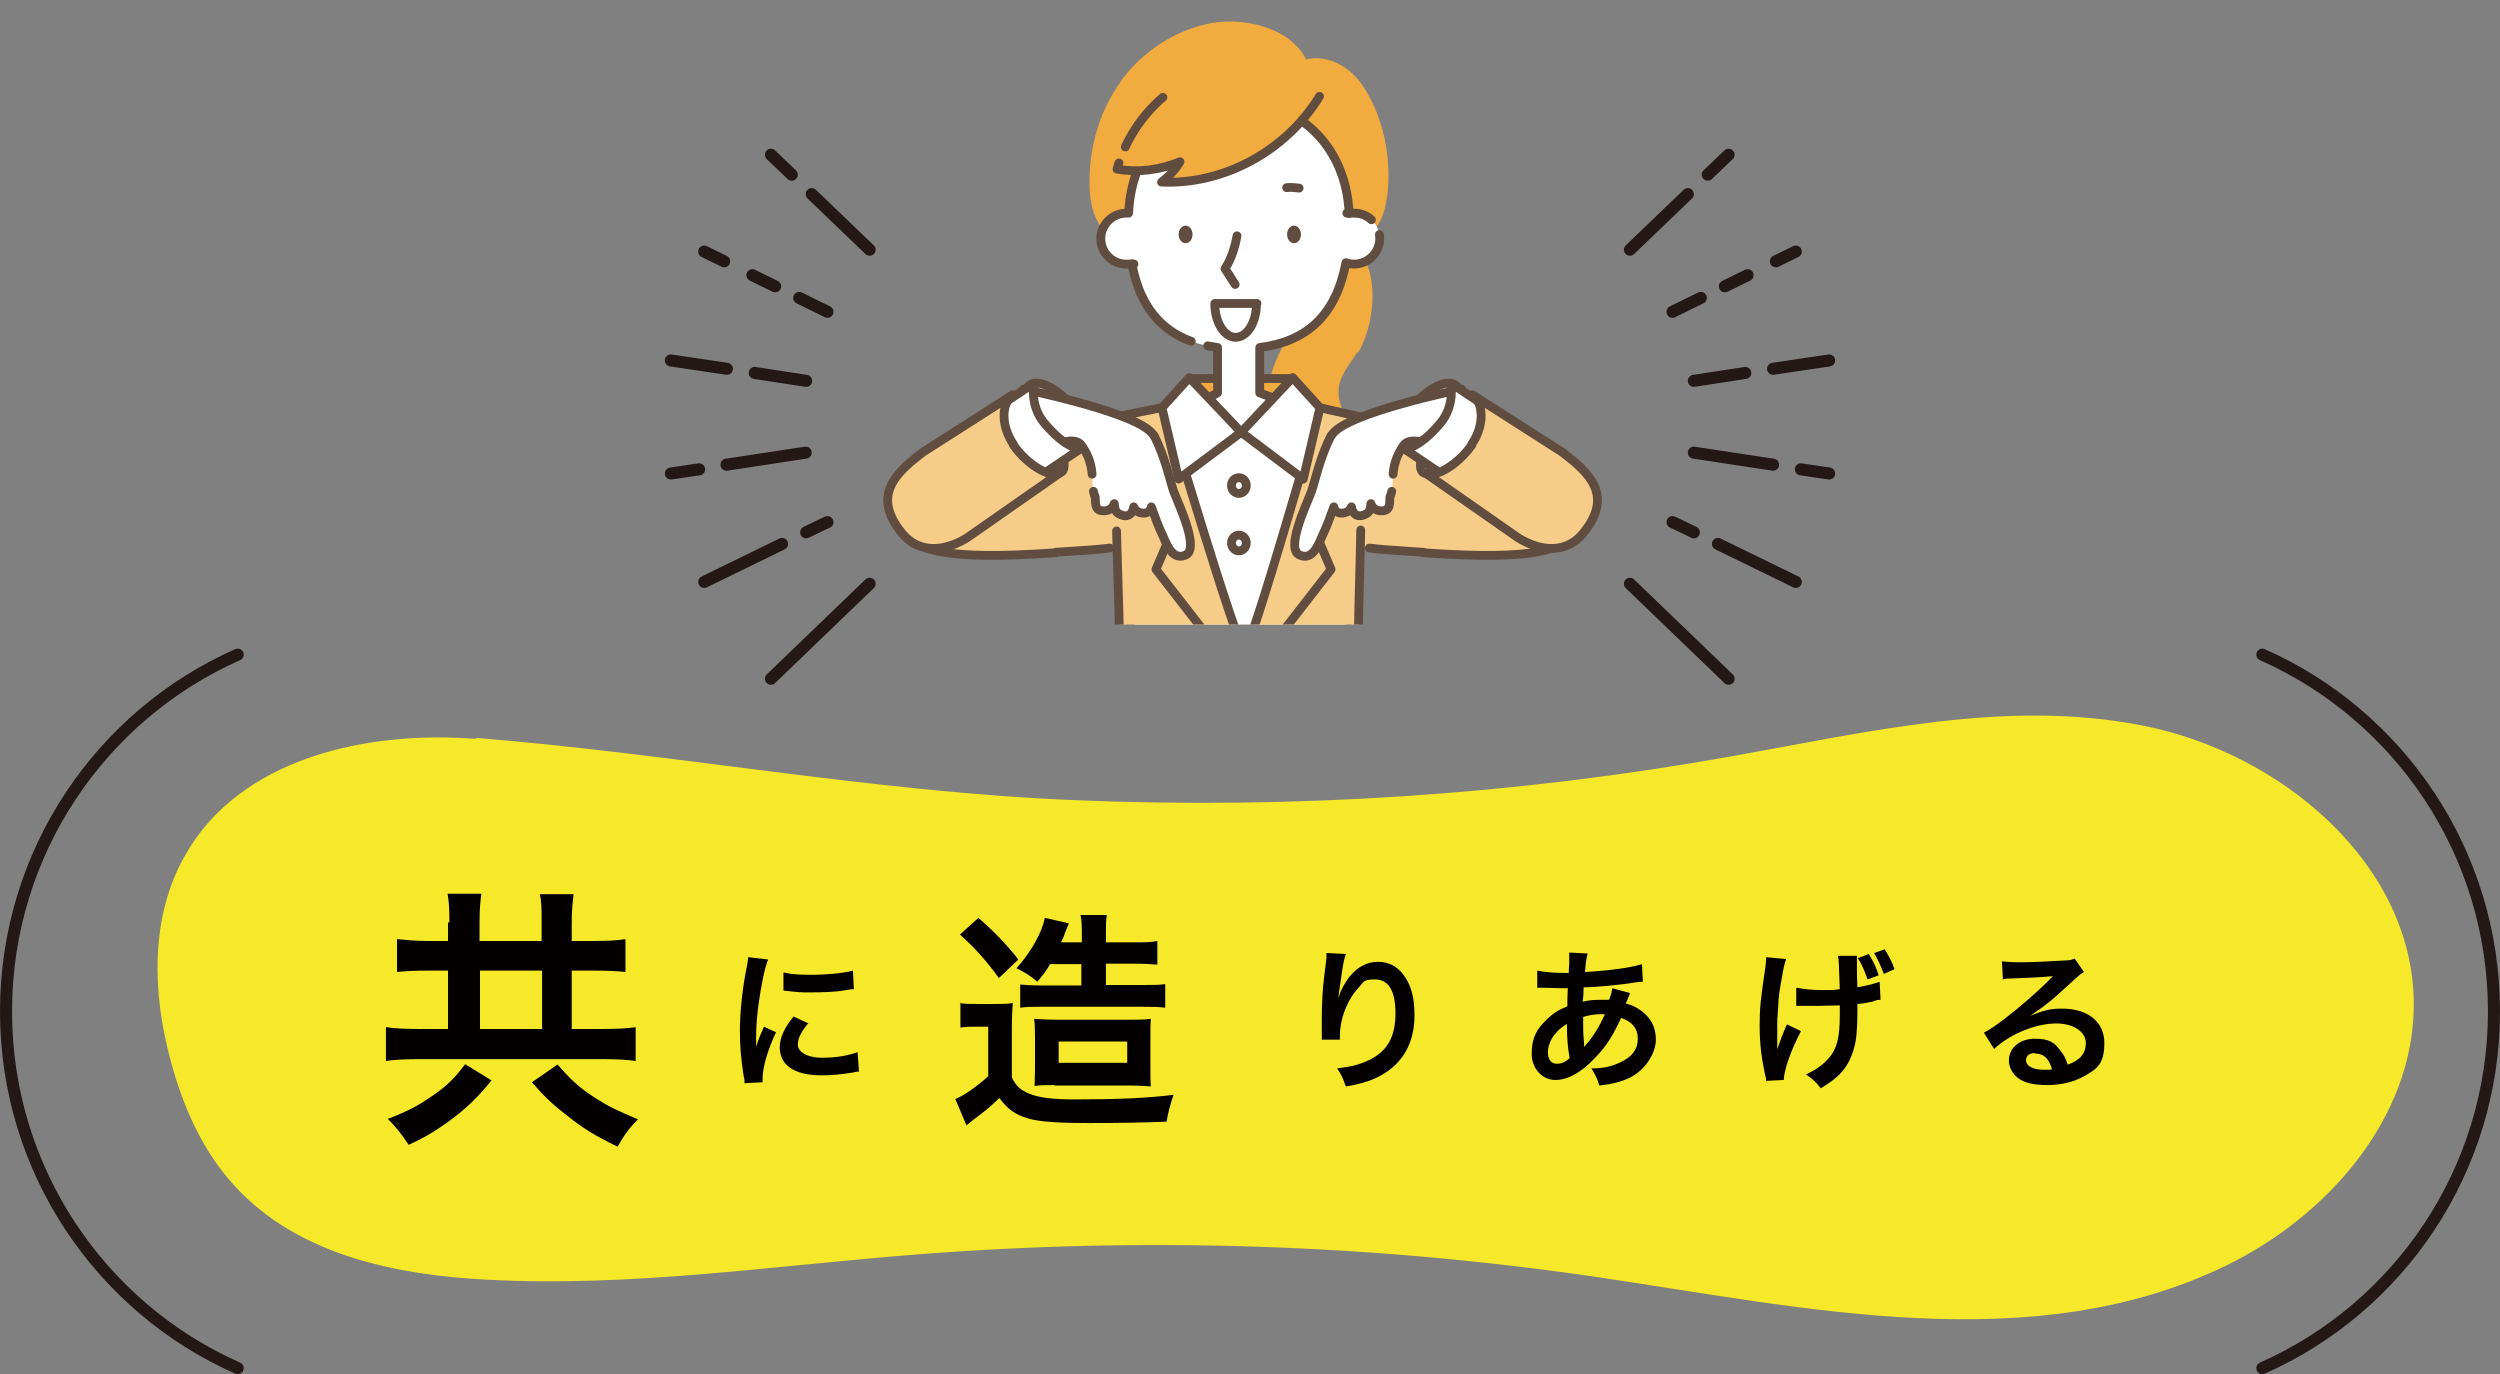 <?xml version="1.0" encoding="UTF-8"?>
<svg id="_レイヤー_1" data-name="レイヤー 1" xmlns="http://www.w3.org/2000/svg" version="1.1" xmlns:xlink="http://www.w3.org/1999/xlink" viewBox="0 0 539.6 296.6">
  <rect x="0" y="0" width="539.6" height="296.6" fill="#808080" stroke="none"/>
  <defs>
    <style>
      .cls-1, .cls-2, .cls-3, .cls-4, .cls-5, .cls-6, .cls-7, .cls-8, .cls-9, .cls-10, .cls-11, .cls-12, .cls-13 {
        stroke-linecap: round;
      }

      .cls-1, .cls-2, .cls-3, .cls-4, .cls-5, .cls-6, .cls-7, .cls-8, .cls-10, .cls-11, .cls-12, .cls-13 {
        stroke-linejoin: round;
      }

      .cls-1, .cls-3, .cls-4, .cls-5, .cls-6, .cls-7, .cls-8, .cls-10, .cls-11, .cls-13 {
        stroke-width: 1.9px;
      }

      .cls-1, .cls-4 {
        stroke-dasharray: 0 0 0 0 0 0 123.8 3.7 154.7 3.7 185.7 3.7;
      }

      .cls-1, .cls-4, .cls-5, .cls-6, .cls-7, .cls-8, .cls-10, .cls-13 {
        stroke: #604d3f;
      }

      .cls-1, .cls-14, .cls-13 {
        fill: #f6cc88;
      }

      .cls-15 {
        fill: #604d3f;
      }

      .cls-15, .cls-16, .cls-14, .cls-17, .cls-18 {
        stroke-width: 0px;
      }

      .cls-2, .cls-16, .cls-7, .cls-8, .cls-9, .cls-10 {
        fill: none;
      }

      .cls-2, .cls-9 {
        stroke: #231815;
      }

      .cls-2, .cls-9, .cls-12 {
        stroke-width: 2.6px;
      }

      .cls-3, .cls-5, .cls-6, .cls-13 {
        stroke-dasharray: 0 0 0 0 0 0 61.9 3.7 123.8 3.7 185.7 3.7;
      }

      .cls-3, .cls-6, .cls-11 {
        fill: #f1ab3f;
      }

      .cls-3, .cls-11 {
        stroke: #f1ab3f;
      }

      .cls-4, .cls-5, .cls-17 {
        fill: #fff;
      }

      .cls-19 {
        clip-path: url(#clippath-1);
      }

      .cls-7 {
        stroke-dasharray: 0 0 0 0 0 0 123.8 3.7 123.8 3.7 185.7 3.7;
      }

      .cls-9 {
        stroke-miterlimit: 10;
      }

      .cls-20 {
        clip-path: url(#clippath);
      }

      .cls-10 {
        stroke-dasharray: 0 0 0 0 0 0 185.7 3.7 123.8 3.7 185.7 3.7;
      }

      .cls-12 {
        fill: #f5e929;
        stroke: #f5e929;
      }

      .cls-18 {
        fill: #040000;
      }
    </style>
    <clipPath id="clippath">
      <rect class="cls-16" x="186.5" width="161.8" height="134.8"/>
    </clipPath>
    <clipPath id="clippath-1">
      <rect class="cls-16" x="191.9" y="-1.8" width="147.6" height="162.2"/>
    </clipPath>
  </defs>
  <path class="cls-12" d="M102.9,160.8c-23.4-1.9-50.4,4-61.9,24.6-7.3,12.9-6.8,28.9-2.9,43.2,2.6,9.8,6.8,19.3,13.7,26.7,13.2,14.3,33.8,18.6,53.2,19.6,30.9,1.7,61.6-3,92.4-5.4,49.2-3.9,98.9-2.3,147.8,4.9,45.2,6.7,93.6,17.6,134.7-2.4,21.4-10.4,39.7-31.1,39.8-55.1,0-29.8-28.3-53.3-57.4-59-29.1-5.8-59,1.4-88.2,6.6-46.9,8.4-94.8,11.5-142.4,9.5-43.3-1.8-85.6-9.9-128.6-13.4Z"/>
  <path class="cls-2" d="M51.3,141.3C21.9,154.3,1.3,183.9,1.3,218.3s20.6,64,50,77"/>
  <path class="cls-2" d="M488.3,141.3c29.4,13,50,42.6,50,77s-20.6,64-50,77"/>
  <g>
    <g>
      <path class="cls-9" d="M364.3,41.9c-4.2,4-8.3,8-12.5,12"/>
      <path class="cls-9" d="M373.1,33.4c-1.5,1.4-3,2.9-4.5,4.3"/>
      <path class="cls-9" d="M367.1,64.3c-2,1-4.1,2-6.1,3"/>
      <path class="cls-9" d="M377.2,59.4c-1.6.8-3.3,1.6-4.9,2.4"/>
      <path class="cls-9" d="M387.6,54.3c-1.4.7-2.9,1.4-4.3,2.1"/>
      <path class="cls-9" d="M376.7,80.5c-3.7.6-7.4,1.1-11.1,1.7"/>
      <path class="cls-9" d="M394.8,77.8c-4,.6-8,1.2-12.1,1.8"/>
      <path class="cls-9" d="M382.7,100.3c-5.7-.9-11.4-1.7-17.1-2.6"/>
      <path class="cls-9" d="M394.8,102.2c-2-.3-4.1-.6-6.1-.9"/>
      <path class="cls-9" d="M365.6,114.9c-1.5-.7-3-1.5-4.6-2.2"/>
      <path class="cls-9" d="M387.6,125.6c-5.6-2.7-11.2-5.5-16.8-8.2"/>
      <path class="cls-9" d="M373.1,146.5c-7.1-6.8-14.2-13.7-21.3-20.5"/>
    </g>
    <g>
      <path class="cls-9" d="M175.2,41.9c4.2,4,8.3,8,12.5,12"/>
      <path class="cls-9" d="M166.4,33.4c1.5,1.4,3,2.9,4.5,4.3"/>
      <path class="cls-9" d="M172.5,64.3c2,1,4.1,2,6.1,3"/>
      <path class="cls-9" d="M162.4,59.4c1.6.8,3.3,1.6,4.9,2.4"/>
      <path class="cls-9" d="M152,54.3c1.4.7,2.9,1.4,4.3,2.1"/>
      <path class="cls-9" d="M162.9,80.5c3.7.6,7.4,1.1,11.1,1.7"/>
      <path class="cls-9" d="M144.8,77.8c4,.6,8,1.2,12.1,1.8"/>
      <path class="cls-9" d="M156.8,100.3c5.7-.9,11.4-1.7,17.1-2.6"/>
      <path class="cls-9" d="M144.8,102.2c2-.3,4.1-.6,6.1-.9"/>
      <path class="cls-9" d="M174,114.9c1.5-.7,3-1.5,4.6-2.2"/>
      <path class="cls-9" d="M152,125.6c5.6-2.7,11.2-5.5,16.8-8.2"/>
      <path class="cls-9" d="M166.4,146.5c7.1-6.8,14.2-13.7,21.3-20.5"/>
    </g>
  </g>
  <g>
    <path class="cls-18" d="M97,199.1c0-2.9-.1-4.6-.4-6.2h7.3c-.2,1.5-.4,3.2-.4,6.2v4h13.4v-3.9c0-3.1,0-4.7-.4-6.2h7.3c-.2,1.8-.4,3.4-.4,6.3v3.8h4.9c2.7,0,4.9-.1,6.7-.4v7.1c-1.8-.2-3.8-.3-6.7-.3h-4.9v12.6h6.1c3.2,0,6-.1,7.7-.4v7.3c-1.9-.3-4.6-.4-7.7-.4h-38.6c-3,0-5.7.1-7.6.4v-7.3c1.8.3,4.5.4,7.6.4h5.8v-12.6h-4.4c-2.9,0-4.8.1-6.6.3v-7.1c2,.2,3.9.4,6.6.4h4.4v-4ZM106,233.3c-3.1,3.8-5.3,5.9-9.1,8.7-2.9,2.1-5,3.4-8.7,5.1-1.5-2.3-2.7-3.8-4.5-5.6,4.2-1.6,6.7-2.9,9.8-5.1,3.2-2.2,4.6-3.7,6.9-6.7l5.7,3.5ZM117,222.1v-12.6h-13.4v12.6h13.4ZM120.3,229.7c2.9,3.4,4.8,5.1,8.2,7.3,2.8,1.8,4.9,2.8,9.2,4.6-1.8,1.8-3,3.4-4.4,5.9-4.9-2.4-7.2-3.8-10.5-6.4-3.4-2.6-5.1-4.2-8-7.5l5.5-3.8Z"/>
    <g>
      <path class="cls-18" d="M160.7,233.7c0-.6,0-.8-.2-1.5-.6-4-.8-6.5-.8-9.8s.4-8,1.3-12.8c.4-1.8.4-2.2.5-3l4.3.5c-.8,1.9-1.5,5.6-2.1,9.8-.3,2.5-.5,4.4-.5,7.2,0,.7,0,1,0,1.8.4-1.1.4-1.4,1.7-4.3l2.6,1.2c-1.8,3.8-2.9,7.6-2.9,9.9s0,.5,0,.9l-3.9.2ZM174.5,220.8c-1.6,1.9-2.3,3.3-2.3,4.7s1.8,2.8,5.2,2.8,5.7-.5,7.7-1.2l.3,4.2c-.5,0-.6,0-1.3.2-2.6.4-4.6.6-6.7.6-4,0-6.6-.9-8.1-2.8-.6-.8-1-2-1-3.2,0-2.1,1-4.3,3-6.7l3.2,1.5ZM169.2,209.9c1.5.4,3.2.5,6,.5s6.7-.3,8.9-.9l.2,4c-.3,0-.7,0-2.3.3s-4.6.4-7,.4-2.4,0-5.9-.4v-3.9Z"/>
      <path class="cls-18" d="M207.1,216.5c1.3.2,2.1.2,4,.2h3.7c1.4,0,2.5,0,3.8-.2-.1,1.5-.2,2.8-.2,5.4v10.7c1,1.9,1.8,2.6,3.6,3.4,2.2.9,4.9,1.3,10,1.3,9.4,0,15.8-.3,21.3-1q-1.1,3.2-1.5,5.8c-4.4.2-11.5.3-16.9.3s-10.5-.2-13-1c-2.8-.8-4.4-2-6.2-4.4-2.2,2.1-3.2,2.9-5.5,4.6-.4.3-1,.8-1.6,1.3l-2.4-5.7c1.6-.6,4.3-2.4,7.1-4.9v-10.7h-2.7c-1.2,0-2.2,0-3.3.2v-5.4ZM211.2,198.1c3.5,3.1,6.1,5.8,8.6,9l-4.2,4c-2.7-3.7-4.8-6.1-8.4-9.4l4-3.6ZM226.7,208c-.8,1.4-1.3,2.1-2.8,3.9-1.5-1.3-2.5-1.9-4.5-2.9,3.2-3.6,5.6-7.9,6.1-10.9l5.2,1.2c0,.1-.7,1.7-.9,2.2-.2.7-.4,1.1-.8,1.9h4.5v-1.3c0-2.4,0-3.5-.3-4.6h5.7c-.2,1-.2,2.2-.2,4.6v1.3h5.8c2.5,0,3.9,0,5.3-.3v5.1c-1.5-.1-2.8-.2-5.1-.2h-6v4.6h8.2c2.3,0,3.4,0,4.6-.2v5.1c-1.6-.2-3-.2-4.6-.2h-22.5c-1.5,0-2.8,0-4.2.2v-5c1.2.1,2.3.2,4.4.2h8.8v-4.6h-6.8ZM227.7,234.2c-2.2,0-3.1,0-4.4.2,0-1.2.1-1.6.1-5.1v-5q0-3.4-.2-4.4c1.4.1,2.9.2,5.3.2h14.8c2.3,0,3.8,0,5.1-.2-.1,1.2-.1,2-.1,5.1v4.7c0,3,0,3.6.1,4.8-1.5-.1-2.6-.2-4.9-.2h-15.9ZM228.5,229.4h14.8v-4.6h-14.8v4.6Z"/>
      <path class="cls-18" d="M290.5,205.9c-.4,1.1-.6,2-1.2,6.3-.2,1.4-.4,2.5-.4,3.3h0q0-.2.2-.7c.3-1.1,1.2-2.7,2.1-3.9,1.8-2.2,3.8-3.3,6.2-3.3s4.2,1,5.6,2.9c1.6,2.2,2.3,4.8,2.3,8.7,0,6.3-2.9,11-8.4,13.5-1.7.8-3.9,1.4-6.4,1.8-.7-1.9-1-2.6-1.9-3.9,3.3-.4,5.1-.9,7.1-1.9,3.8-1.9,5.5-5,5.5-10s-1.6-7.3-4.4-7.3-2.4.6-3.5,1.7c-2.5,2.7-4.1,6.7-4.1,10.6v.7h-3.9c0-.1,0-.3,0-.4v-.6c0-.9,0-3.4,0-4,0-2.7.2-6.3.5-8.5l.5-4.1c0-.6,0-.7,0-1.1l4.1.2Z"/>
      <path class="cls-18" d="M351.8,214.5q-.1.3-.4.9c-.3.9-.4.9-.5,1.2,1.3.3,2.3.8,3.4,1.6,2.1,1.6,3.1,3.6,3.1,6.2s-1.9,6.3-5.6,8.2c-1.9.9-3.8,1.4-6.6,1.7-.4-1.4-.7-2-1.7-3.7,2.6,0,4.3-.4,6.2-1.3,2.6-1.2,3.8-2.8,3.8-5.1s-1.3-3.7-3.6-4.5c-1.8,3.9-3.3,6.3-5.7,8.7-2.9,3.1-5.8,4.7-8.5,4.7s-5.1-2.3-5.1-5.7,1.1-5.3,3.2-7.3c1.3-1.3,2.5-2.1,4.5-2.9,0-1,0-2.4.1-3.9-.4,0-2.1,0-5.3-.1h-.6c0,0-.4,0-.7,0v-3.7c1.5.3,3.4.5,6.1.5h.7q0-.7.1-2c0-.4,0-1.2,0-1.9s0-.3,0-.5l4,.2c-.3.9-.4,1.7-.6,4,5.2-.3,9.8-.9,12.3-1.7l.2,3.8c-.5,0-.6,0-1.3.1-3.6.6-8.9,1.1-11.5,1.1,0,1.4-.1,2.5-.2,3.1,1.8-.4,2.5-.4,4.5-.4s.7,0,1.2,0c.4-1,.6-1.7.7-2.5l3.7,1ZM335.6,223.2c-1,1.3-1.5,2.6-1.5,4s.7,2.4,1.9,2.4,1.8-.4,2.8-1.2c-.4-2.1-.6-4.2-.6-7.4-1.4.9-2,1.4-2.6,2.3ZM342,225.9q.1-.2.4-.5c1.5-1.7,2.8-3.8,4-6.5-.4,0-.5,0-.8,0-1.4,0-2.6.2-3.9.6,0,3,0,3.3.2,5.6q0,.2,0,.4c0,.2,0,.2,0,.4h0Z"/>
      <path class="cls-18" d="M388.7,222.6c-2.1,4-3.6,8.2-3.7,10.5l-3.8.2c0-.5,0-.6-.2-1.2-.8-3.7-1.2-6.9-1.2-10.7s.2-5.6,1.2-12.4c.2-1.3.2-1.7.2-2.4l4.3.4c-.4,1.3-.6,2.1-.9,4-.5,2.8-.7,3.7-.8,6.4-.2,2.2-.2,3.1-.2,3.7s0,.5,0,1c0,.4,0,.9,0,2.5v.6c0,.5,0,.7,0,1.3.6-1.8,1.4-3.9,2.1-5.4l2.9,1.4ZM387.9,213.2c1.4.3,3.2.5,5.8.5s1.8,0,3.4-.2c-.2-5.8-.2-6.1-.4-7.2h4.1c0,.5,0,.7,0,1s0,.6,0,2.1c0,.3,0,1.6.1,3.7,2.3-.4,3.7-.8,4.8-1.2l.2,3.9c-.6,0-.7,0-1.8.4-1.5.3-1.8.4-3.2.5,0,.7,0,1,0,1.6,0,3.5-.2,6.2-.7,7.8-.7,2.7-1.9,4.7-3.7,6.3-1,.9-1.9,1.5-3.5,2.5-1.1-1.4-1.7-2-3.2-3,2.2-1,3.7-2.1,5-3.6,1.7-2,2.3-4.4,2.3-9.2s0-1,0-2.1c-1.1,0-2.8.1-4.4.1s-2.1,0-3,0c-.9,0-1.1,0-1.5,0h-.5v-3.8ZM403.4,206c1,1.6,1.5,2.7,2.1,4.5l-2.4.9c-.6-1.7-1.2-3.2-2.1-4.6l2.4-.9ZM406.6,210.2c-.6-1.6-1.2-3-2.1-4.5l2.3-.8c.9,1.5,1.6,2.7,2.1,4.3l-2.3,1Z"/>
      <path class="cls-18" d="M438.3,219.2c3-1.2,4.4-1.5,6.8-1.5,5.6,0,9.1,2.9,9.1,7.4s-1.5,5.6-4.4,7.2c-2.1,1.2-4.9,1.9-7.9,1.9s-5-.5-6.3-1.5c-1.2-.9-2-2.3-2-3.8,0-2.7,2.3-4.7,5.6-4.7s4.3.9,5.6,2.7c.7.8,1,1.5,1.5,2.9,2.7-1,3.9-2.4,3.9-4.7s-2.5-4.2-6.4-4.2-9.5,1.9-13.4,5.5l-2.2-3.5c1.1-.6,2.4-1.4,4.6-3.1,3-2.3,7.3-6,9.7-8.5l.6-.6h0c-1.2.1-3.3.3-9.2.5-.7,0-.9,0-1.6.2l-.2-3.9c1.1.1,2.1.2,3.8.2,2.8,0,6.7-.2,9.9-.4,1.1,0,1.5-.2,2-.4l2,2.9c-.6.3-.8.5-1.7,1.3-1.6,1.5-4,3.6-5.1,4.6-.6.5-2.9,2.3-3.6,2.7q-.8.6-1.3.9h0ZM439.2,227.3c-1.2,0-1.9.6-1.9,1.5,0,1.3,1.5,2.1,3.9,2.1s.8,0,1.7-.1c-.6-2.3-1.8-3.4-3.6-3.4Z"/>
    </g>
  </g>
  <g class="cls-20">
    <g>
      <g class="cls-19">
        <g>
          <path class="cls-1" d="M307.2,119.3c24,1.7,32.7-.3,33.9-7,1.5-8.3-4.8-10-9.4-11.4-12.2-3.7-35.6-10.3-38.4-7.9-4.8,4.1-5.9,14-7.5,17.9-3.2,7.6,11.9,7.6,21.5,8.3Z"/>
          <path class="cls-3" d="M292.4,75.1c-1.7,2.8-4.1,5.4-4.4,8.7-.5,4.5,3.1,8.4,3.7,12.9.5,4-1.6,8-4.2,11s-5.9,5.6-8.5,8.6c-2.6,3.1-4.7,7-4.1,11.1-.8-4.8-.4-9.7,0-14.6.2-2,.3-4.1,1.1-5.9.6-1.4,1.6-2.6,2.3-4,2.1-4,1.8-9.2-.7-13-.7-1.1-1.6-2.1-2.1-3.3-1-2.3-.5-5.1.4-7.4.9-2.4,2-4.6,3.5-6.7,1-1.4,2.2-2.9,2.5-4.6.6-4.4-3.3-7.8-.7-12.3,1.5-2.6,4.6-4.1,7.6-3.2,8.8,2.6,7.2,17,3.7,22.9Z"/>
          <rect class="cls-6" x="256.7" y="81.7" width="21.9" height="10.4"/>
          <g id="_頭" data-name="頭">
            <path class="cls-11" d="M242.8,17.9c4.5-6.1,11.4-10.6,18.9-12,6.9-1.2,16.8,1,19.7,8.1,4.1-1.6,9.3.8,12.2,5.4,4.1,6.4,5.8,14.7,4.9,22.6-.3,2.2-.8,4.5-2.1,6.3-.8,1.1-1.9,1.9-2.9,2.6-1.9,1.4-48.2,3.8-50.4,2.1-1.9-1.5-3.8-3-5-5-1.6-2.6-2-5.7-2-8.7,0-7.6,2.2-15.3,6.8-21.4Z"/>
            <path class="cls-5" d="M283.6,89.2l-11.7-4.4v-9.8c10.4-1.3,16.5-7.2,18.6-18.3.6.2,1.2.3,1.8.3,3,0,5.5-2.5,5.5-5.5s-2.4-5.5-5.5-5.5-.7,0-1.1.1c-.7-15.2-11.5-24.2-23.8-24.2s-23.1,8.9-23.8,24.1c-.2,0-.3,0-.5,0-3,0-5.5,2.5-5.5,5.5,0,3,2.4,5.5,5.5,5.5s.8,0,1.2-.1c2,10.9,8.2,16.8,18.5,18.1v9.8s-3,2-11.4,3.8l16,22.8,16.3-22.3Z"/>
            <path class="cls-6" d="M284.8,20.8c-7.2,11.8-20.7,19.1-34.1,18.5,1.6-1.2,3-2.7,4-4.4-4.3,1.8-9,2.4-13.6,1.6,1.7-6,5.2-11.5,9.9-15.5"/>
            <g id="_表情" data-name="表情">
              <g id="_表情-2" data-name="表情">
                <g id="_表情02" data-name="表情02">
                  <ellipse class="cls-15" cx="255.9" cy="50.6" rx="1.5" ry="1.9"/>
                  <ellipse class="cls-15" cx="279.3" cy="50.6" rx="1.5" ry="1.9"/>
                  <path class="cls-8" d="M277.7,40.5c.9-.1,1.8,0,2.7.1"/>
                  <path class="cls-8" d="M267,50.9c-.5,2.7-1.3,5.1-2.6,7.1.7,1,1.5,2.4,2.2,3.4"/>
                  <path class="cls-5" d="M271.2,65.5c0,4.1-2,7.3-4.5,7.3s-4.5-3.3-4.5-7.3h9.1Z"/>
                </g>
              </g>
            </g>
          </g>
          <g>
            <polygon class="cls-17" points="251.3 88.1 245.1 89.9 244.6 156.5 290.7 156.5 290.2 89.9 283.1 87.7 267.3 93.3 251.3 88.1"/>
            <ellipse class="cls-5" cx="267.4" cy="104.8" rx="1.6" ry="1.7"/>
            <ellipse class="cls-5" cx="267.4" cy="117.2" rx="1.6" ry="1.7"/>
          </g>
          <path class="cls-1" d="M227.9,119.3c-24,1.7-32.7-.3-33.9-7-1.5-8.3,4.8-10,9.4-11.4,12.2-3.7,35.6-10.3,38.4-7.9,4.8,4.1,5.9,14,7.5,17.9,3.2,7.6-11.9,7.6-21.5,8.3Z"/>
          <g>
            <path class="cls-14" d="M286.3,190.4c5.3-.9,11.3-7.3,11.2-9.8,0-2.5-5.6-29.6-5.9-34s1.6-6.8,1.6-10.1c0-3.3.6-23.2.6-25.2l.2-20.9-9.2-2.3s-14.7,51.9-16.2,52.3c-1.5-.4-17-52.6-17-52.6l-10.8,2.6.2,20.9c0,2,.6,21.9.6,25.2,0,3.3,1.8,6.7,1.6,10.1-.2,4.4-5.8,31.5-5.9,34,0,2.5,5.9,8.9,11.2,9.8s20.1-10.6,20.1-10.6c0,0,12.4,11.5,17.7,10.6Z"/>
            <path class="cls-10" d="M294.2,90.1l-9.3-2.1s-14.8,52-16.3,52.4c-1.5-.4-17-52.6-17-52.6l-10.3,2.1"/>
            <path class="cls-7" d="M241,114.6c0,2,.6,18.5.6,21.8,0,3.3,1.8,6.7,1.6,10.1-.2,4.4-5.8,31.5-5.9,34,0,2.5,5.9,8.9,11.2,9.8s20.1-10.6,20.1-10.6c0,0,12.4,11.5,17.7,10.6s11.3-7.3,11.2-9.8c0-2.5-5.6-29.6-5.9-34s1.6-6.8,1.6-10.1c0-3.3.5-20,.5-22"/>
            <g>
              <polyline class="cls-10" points="246.1 95.6 245.2 104.3 253.3 114 249.5 122.9 263.1 140.4"/>
              <polyline class="cls-10" points="290.7 95.6 291.6 104.3 283.5 114 287.3 122.9 273.7 140.4"/>
            </g>
            <g>
              <ellipse class="cls-13" cx="268.6" cy="152" rx="2.8" ry="2.8"/>
              <ellipse class="cls-13" cx="268.6" cy="165.9" rx="2.8" ry="2.8"/>
            </g>
          </g>
          <g>
            <polygon class="cls-5" points="284.9 88 281.3 103.4 267.9 93.3 279 81.5 284.9 88"/>
            <polygon class="cls-5" points="250.8 88 254.4 103.4 267.9 93.3 256.7 81.5 250.8 88"/>
          </g>
        </g>
      </g>
      <g>
        <ellipse class="cls-1" cx="223.6" cy="94.2" rx="3.2" ry="9.5" transform="translate(-12.9 148.6) rotate(-35.8)"/>
        <g>
          <path class="cls-4" d="M233.2,96.2c-1.9,1.3-5.9-.7-8.9-4.3-3-3.6-3.9-7.6-2-8.8,1.9-1.3,5.9.7,8.9,4.3,3,3.6,3.9,7.6,2,8.8Z"/>
          <path class="cls-5" d="M249.1,94c2.4,4.7,3.6,10.3,4.2,12,1.7,4.2,5.5,12.5,2.6,13.8-3.1,1.4-4.3-3-5.2-4.8-.5-1-1.5-3.6-2.2-5.6-.2,1-1,1.7-2.6,1.2-.6-.2-.9-.6-1.2-1.2-.2,1.4-1.2,2.6-3.2,1.5-.8-.4-.9-1.3-1-2.2-.3.9-1.1,1.8-2.9,1.5-1.4-.3-1.1-2-1.2-2.9h0c-1.3-2.8.5-6.2-2.9-11.1-1.8-2.7-7.6.8-7.6.8l-5-13s25.6,5.2,28.1,10Z"/>
          <path class="cls-4" d="M225.3,91.2c-3-3.7-2.2-8.3-2.1-8.3v-.2c-.1,0-10.2,6.8-10.2,6.8l11,13.6,9.6-6.5c-2,.7-5.4-1.9-8.3-5.4Z"/>
        </g>
        <path class="cls-1" d="M218.8,96c-3.1-4.6-2.4-9.2-.2-10.8,0,0-19.4,12.4-19.4,12.4-5.6,4.3-11.3,9.2-4.5,17.5,3.6,4.4,9.1,4,14,1l19.9-13.9c-2.2.9-7-2-9.9-6.2Z"/>
      </g>
      <g>
        <ellipse class="cls-1" cx="312.7" cy="94.2" rx="9.5" ry="3.2" transform="translate(53.4 292.8) rotate(-54.2)"/>
        <g>
          <path class="cls-4" d="M303.2,96.2c1.9,1.3,5.9-.7,8.9-4.3s3.9-7.6,2-8.8c-1.9-1.3-5.9.7-8.9,4.3-3,3.6-3.9,7.6-2,8.8Z"/>
          <path class="cls-5" d="M287.3,94c-2.4,4.7-3.6,10.3-4.2,12-1.7,4.2-5.5,12.5-2.6,13.8,3.1,1.4,4.3-3,5.2-4.8.5-1,1.5-3.6,2.2-5.6.2,1,1,1.7,2.6,1.2.6-.2.9-.6,1.2-1.2.2,1.4,1.2,2.6,3.2,1.5.8-.4.9-1.3,1-2.2.3.9,1.1,1.8,2.9,1.5,1.4-.3,1.1-2,1.2-2.9h0c1.3-2.8-.5-6.2,2.9-11.1,1.8-2.7,7.6.8,7.6.8l5-13s-25.6,5.2-28.1,10Z"/>
          <path class="cls-4" d="M311,91.2c3-3.7,2.2-8.3,2.1-8.3v-.2c.1,0,10.2,6.8,10.2,6.8l-11,13.6-9.6-6.5c2,.7,5.4-1.9,8.3-5.4Z"/>
        </g>
        <path class="cls-1" d="M317.6,96c3.1-4.6,2.4-9.2.2-10.8,0,0,19.4,12.4,19.4,12.4,5.6,4.3,11.3,9.2,4.5,17.5-3.6,4.4-9.1,4-14,1l-19.9-13.9c2.2.9,7-2,9.9-6.2Z"/>
      </g>
    </g>
  </g>
</svg>